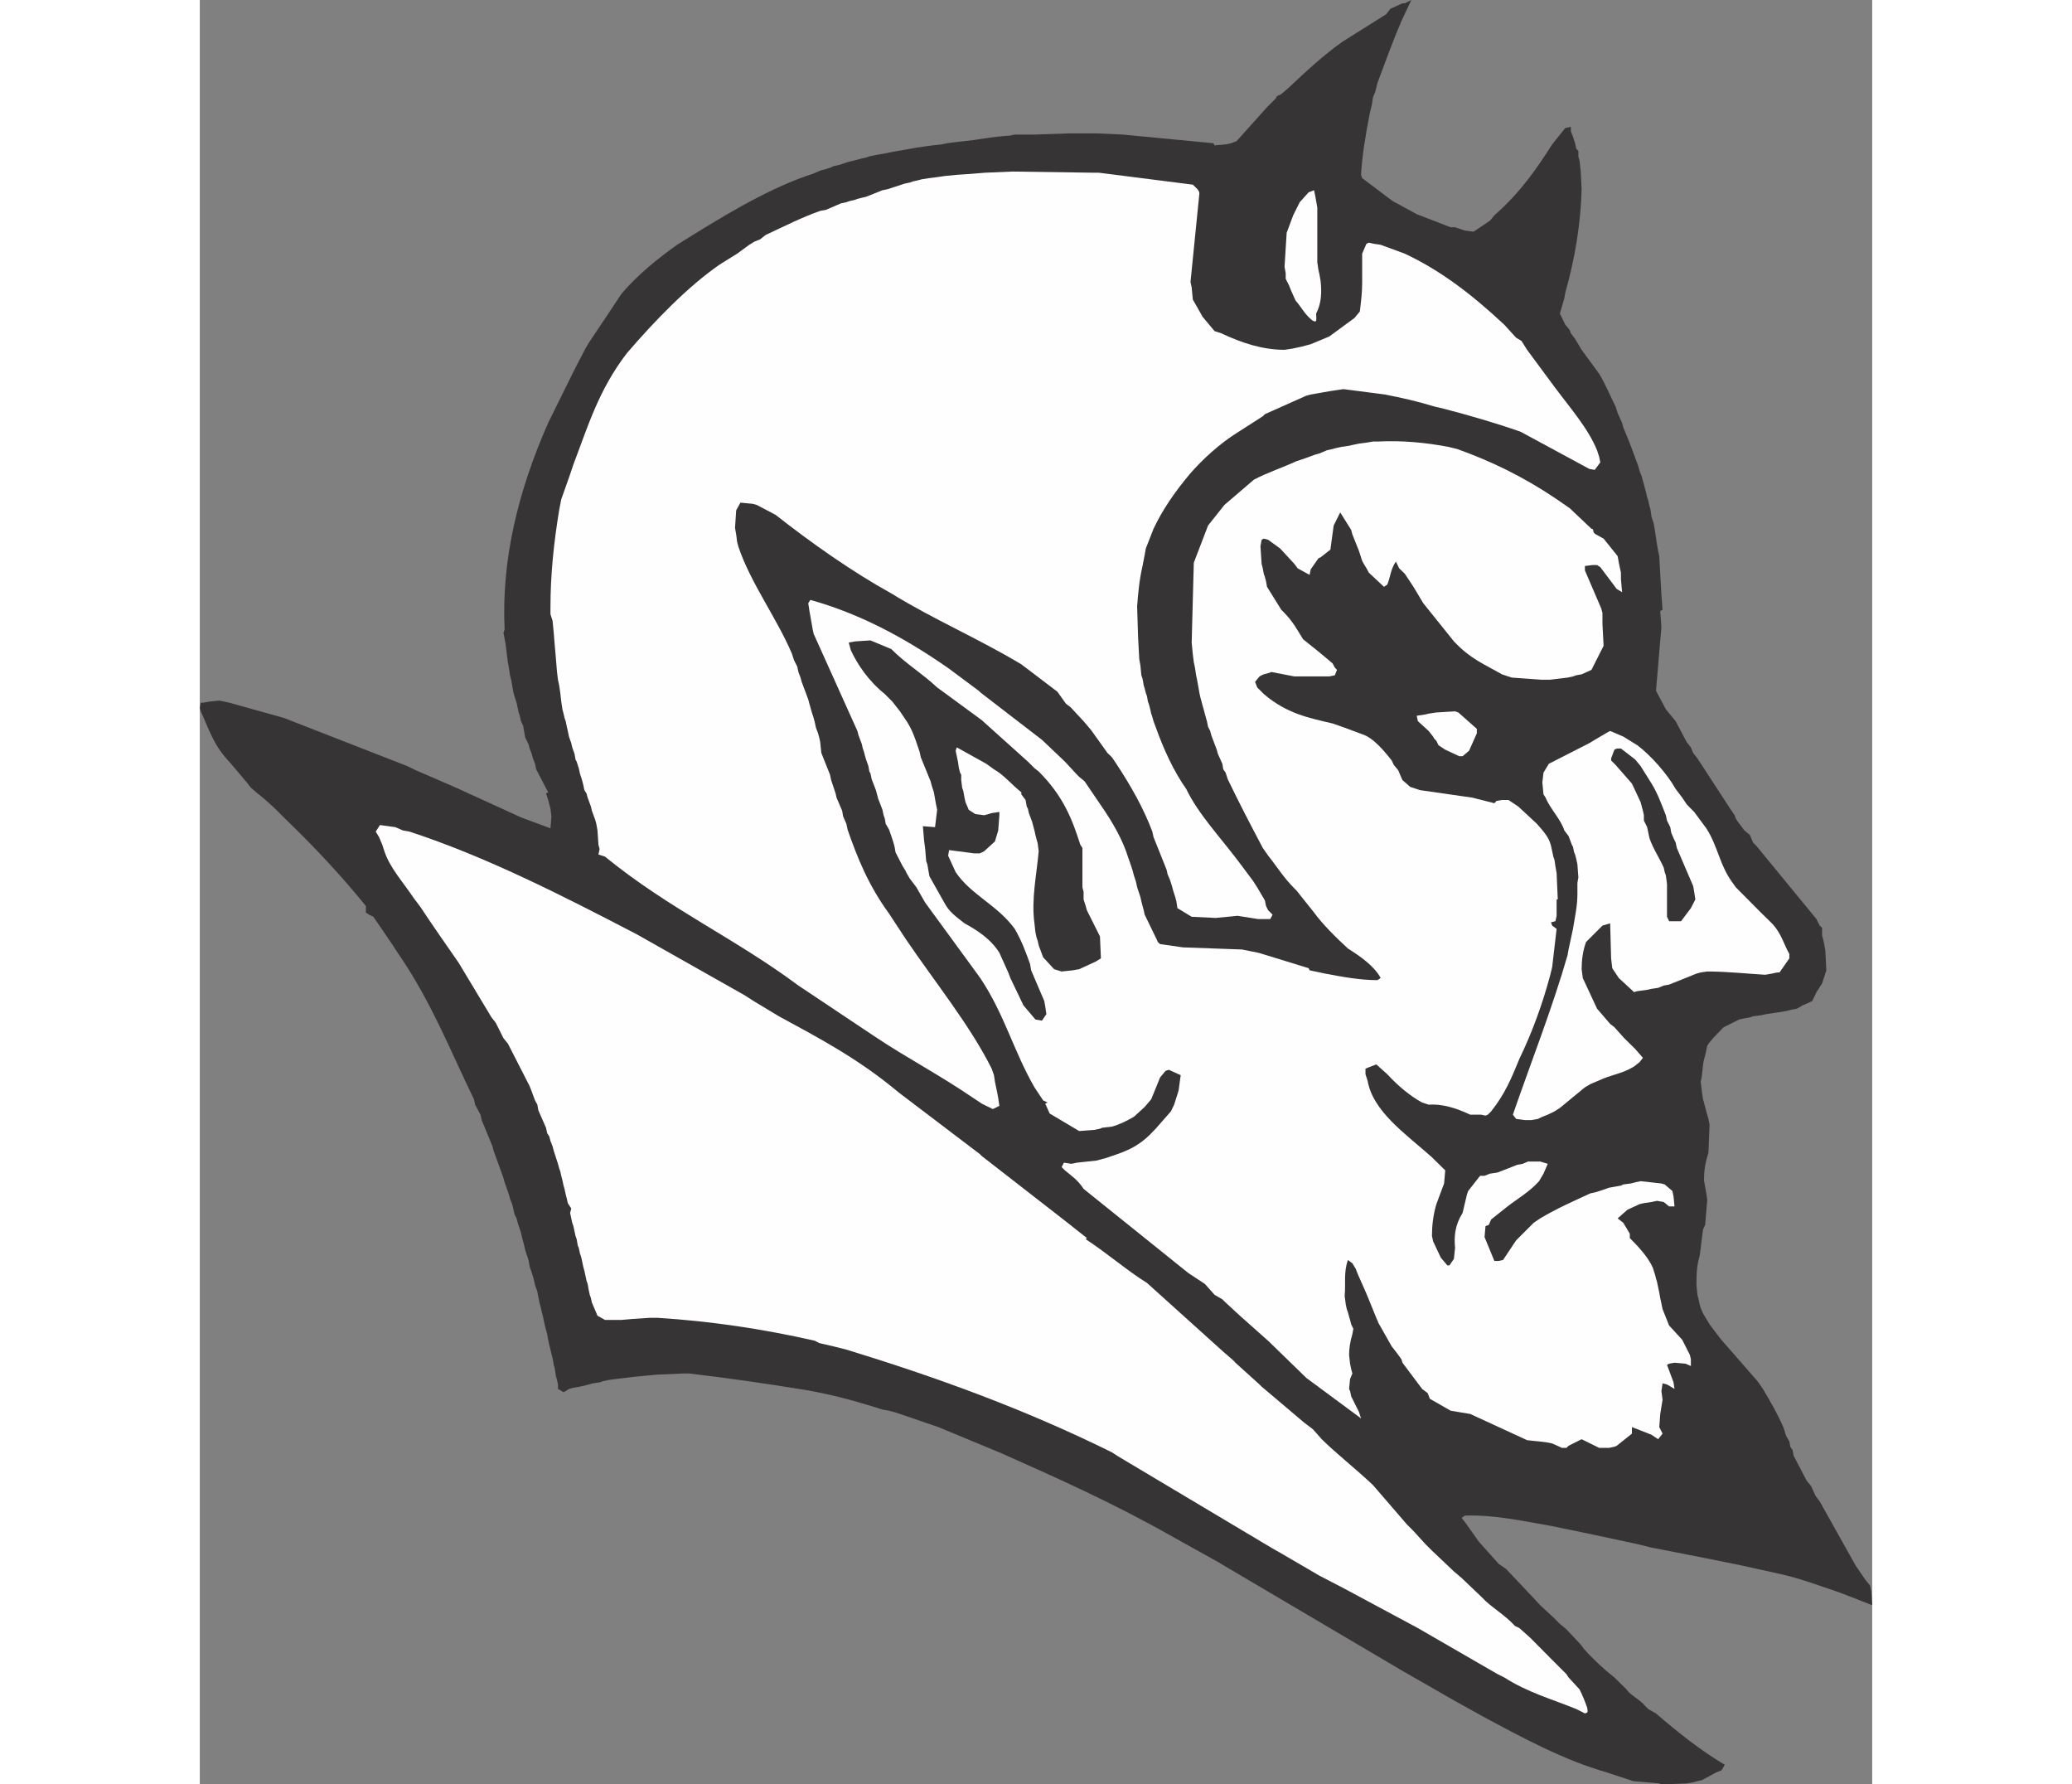 <?xml version="1.0" encoding="UTF-8"?>
<!DOCTYPE svg PUBLIC "-//W3C//DTD SVG 1.1//EN" "http://www.w3.org/Graphics/SVG/1.1/DTD/svg11.dtd">
<!-- Creator: CorelDRAW -->
<svg xmlns="http://www.w3.org/2000/svg" xml:space="preserve" width="7.848in" height="6.757in" version="1.1" style="shape-rendering:geometricPrecision; text-rendering:geometricPrecision; image-rendering:optimizeQuality; fill-rule:evenodd; clip-rule:evenodd"
viewBox="0 0 7847.73 8371.22"
 xmlns:xlink="http://www.w3.org/1999/xlink"
 xmlns:xodm="http://www.corel.com/coreldraw/odm/2003">
 <rect x="0" y="0" width="7847.73" height="8371.22" fill="#808080" stroke="none"/>
 <defs>
  <style type="text/css">
   <![CDATA[
    .fil1 {fill:#FEFEFE}
    .fil0 {fill:#373435}
   ]]>
  </style>
 </defs>
 <g id="Layer_x0020_1">
  <g id="_2008730015856">
   <path class="fil0" d="M6848.68 8366.7l-122.96 -10.85 -122.96 -40.69c-199.81,-56.96 -389.68,-159.12 -589.49,-266.72l-128.38 -71.42 -241.4 -138.33 -835.4 -492.74 -25.32 -15.37 -230.55 -128.39c-262.2,-148.27 -523.48,-265.81 -790.2,-384.25l-296.55 -122.96 -195.29 -66.91 -36.16 -9.94 -30.74 -5.43c-127.48,-40.69 -240.5,-71.42 -363.45,-92.22 -189.87,-30.74 -364.36,-56.06 -543.38,-76.85l-30.74 0 -122.96 5.42 -56.96 5.43 -46.11 4.52 -46.11 5.42 -46.11 5.43 -30.74 4.52 -25.31 5.43 -15.37 5.42 -30.74 4.52 -20.79 5.43 -19.89 5.43 -20.79 4.52 -30.74 5.43 -20.79 5.43 -15.37 9.94 -9.95 5.43 -26.22 -15.37 0 -20.79 -4.52 -20.79 -5.43 -19.89 -5.43 -36.16 -4.52 -15.37 -5.42 -30.74 -5.43 -20.79 -4.52 -19.89 -5.43 -20.79 -5.42 -25.32 -4.52 -26.22 -5.43 -19.89 -5.42 -20.79 -4.52 -20.79 -5.43 -25.32 -5.43 -20.79 -4.52 -20.79 -5.42 -19.89 -5.43 -26.22 -4.52 -25.32 -10.85 -30.74 -4.52 -20.79 -5.43 -19.89 -9.94 -30.74 -5.43 -15.37 -5.43 -30.74 -15.37 -46.11 -4.52 -20.79 -5.42 -20.79 -5.43 -19.89 -4.52 -20.79 -15.37 -46.11 -5.43 -20.79 -9.94 -20.79 -5.43 -25.32 -5.43 -20.79 -9.94 -25.32 -5.43 -20.79 -19.89 -56.05 -5.43 -20.79 -46.11 -127.48 -5.43 -20.79 -50.63 -122.96 -5.42 -25.32 -25.32 -47.01 -5.43 -25.32c-107.59,-220.61 -195.29,-445.73 -343.56,-666.33l-20.79 -30.74 -19.89 -30.74 -87.7 -128.39 -19.89 -9.94 -15.37 -9.95 0 -30.74c-108.49,-133.81 -235.97,-272.14 -374.3,-405.05l-15.37 -15.37 -30.74 -30.74c-15.37,-15.37 -61.48,-56.96 -87.7,-76.85l-30.74 -26.22 -19.89 -25.32 -77.75 -92.22 -9.94 -10.85c-71.43,-76.85 -92.22,-153.7 -128.39,-230.55l-4.52 -15.37 4.52 -25.32 10.85 0 30.74 -5.43 46.11 -4.52 46.11 9.95 220.6 61.48 35.26 9.94 579.54 226.03 40.69 19.89 179.92 77.75 312.82 142.85 138.33 51.53 4.52 -56.05 -4.52 -36.16 -5.43 -20.79 -5.42 -19.89 -9.95 -30.74 9.95 -5.42 -56.05 -107.59 -5.43 -26.22 -9.95 -25.32 -5.42 -20.79 -9.95 -25.32 -5.43 -20.79 -15.37 -30.74 -4.52 -25.32 -5.42 -30.74 -9.95 -20.79 -5.43 -25.32 -5.42 -15.37 -4.52 -20.79 -5.43 -25.32 -9.94 -30.74 -5.43 -20.79 -5.43 -30.74 -4.52 -25.31 -5.42 -20.79 -5.43 -36.16 -4.52 -25.32 -5.42 -40.69 -5.43 -46.11 -9.95 -51.53 5.43 -15.37c-15.37,-322.77 61.48,-645.54 204.33,-969.21l123.86 -250.44 50.63 -97.64 15.37 -26.22 82.28 -122.96 71.42 -107.59c72.33,-86.79 174.49,-169.07 261.29,-230.55 205.24,-128.38 405.05,-251.34 605.76,-322.77l30.74 -9.94 35.26 -15.37 20.79 -5.43 30.74 -9.95 9.95 -5.42 26.22 -5.43 46.11 -15.37 19.89 -4.52 20.79 -5.43 20.79 -5.42 19.89 -4.52 15.37 -5.43 26.22 -5.43 25.32 -4.52 30.74 -5.42 25.32 -5.43 26.22 -4.52 30.74 -5.42 30.74 -5.43 25.32 -4.52 36.16 -5.43 40.69 -5.42 41.59 -4.52 25.32 -5.43 40.69 -5.42 41.59 -4.52 46.11 -5.43 35.26 -5.43 30.74 -4.52 41.59 -5.42 61.48 -5.43 20.79 -4.52 92.22 0 158.22 -5.42 41.59 0 96.74 0 118.44 5.42 424.93 40.69 5.43 9.95 51.53 -4.52 25.32 -5.43 26.22 -9.94 142.85 -159.12 41.59 -41.59 4.52 -9.95 20.79 -9.94 30.74 -26.22c86.79,-81.37 169.07,-158.22 256.77,-219.7l66 -41.59 138.33 -86.79 20.79 -26.22 56.05 -25.31 10.85 0 30.74 -15.37 -46.11 97.64c-41.59,97.64 -76.85,194.39 -113.02,292.03l-9.94 40.69 -10.85 26.22 -4.52 30.74 -10.85 46.11c-19.89,102.17 -35.26,194.38 -40.69,286.61l5.43 15.37 142.85 107.59 113.01 61.48 159.12 61.48 20.79 0 46.11 15.37 40.69 5.42 76.85 -51.53 20.79 -25.32c122.96,-107.59 199.81,-220.61 271.24,-332.71l61.48 -76.85 26.22 -5.43 0 20.79 9.95 25.32 9.94 30.74 5.43 25.32 9.94 10.85 0 25.32 5.43 20.79 5.43 46.11 4.52 86.79c-4.52,163.65 -30.74,322.77 -76.85,487.32l-4.52 25.32 -20.79 71.43 25.32 51.53 20.79 25.32 5.43 15.37 19.89 26.22 30.74 51.53 82.28 112.11c30.74,51.54 51.53,103.07 76.85,153.7l9.94 30.74 20.79 46.11 5.43 20.79 25.31 61.48 9.95 25.32 36.16 97.64 5.43 20.79 9.94 25.32 5.43 20.79 4.52 15.37 5.43 20.79 5.42 19.89 4.52 20.79 5.43 15.37 5.42 25.32 4.52 15.37 5.43 36.16 9.95 30.74 5.42 30.74 5.43 36.16 4.52 30.74 5.42 30.74 5.43 25.32 4.52 82.28 5.43 97.64 5.42 71.42 -10.85 5.43 5.43 76.85 -25.32 297.45 46.11 86.79 46.11 56.06 51.54 97.64 19.89 25.32 10.85 26.22 19.89 25.32 153.7 235.97 20.79 30.74 5.43 15.37 9.94 15.37 30.74 40.69 25.32 20.79 15.37 36.16 15.37 15.37 282.09 343.56 15.37 30.74 10.85 9.95 0 36.16 4.52 15.37 5.43 25.32 5.43 30.74 4.52 92.22 -19.89 61.48 -26.22 40.69 -19.89 41.59 -20.79 9.95 -25.32 10.85 -26.22 15.37 -25.31 4.52 -20.79 5.43 -30.74 5.42 -30.74 4.52 -36.16 5.43 -25.32 5.43 -36.16 4.52 -15.37 5.42 -30.74 5.43 -19.89 4.52 -72.33 36.16 -9.95 9.94c-25.31,26.22 -51.53,51.54 -66.9,76.85l-9.95 46.11c-15.37,46.11 -9.94,82.28 -20.79,122.96l5.43 46.11 5.43 36.16 4.52 15.37 5.42 20.79 5.43 20.79 9.94 35.26 5.43 26.22 -5.43 132.9c-15.37,46.11 -20.79,86.8 -20.79,128.38l5.42 30.74 5.43 30.74 4.52 30.74 -9.95 117.53 -9.94 20.79 -15.37 122.96c-15.37,51.53 -15.37,92.22 -15.37,138.33l4.52 46.11 5.43 20.79 5.42 25.32 4.52 15.37 10.85 25.32 30.74 51.53 50.63 66.91 174.49 199.81 25.32 36.16c36.16,61.48 72.33,122.96 97.64,184.44l10.85 35.26 15.37 26.22 4.52 25.32 10.85 15.37 4.52 26.22 61.48 117.53 20.79 25.32 20.79 46.11 19.89 26.22 169.07 301.98 46.11 66.9 20.79 25.32 5.43 26.22 4.52 66 -50.63 -19.89 -107.59 -41.59c-92.22,-30.74 -184.44,-66 -282.08,-86.8l-184.44 -40.69 -230.55 -46.11 -185.35 -36.16 -61.48 -15.37 -240.49 -51.53 -102.17 -20.79 -46.11 -9.95c-143.76,-25.32 -282.09,-56.05 -420.42,-51.53l-15.37 10.85 19.89 25.32 61.48 86.8 92.22 103.07 36.17 25.32 92.22 97.64 66.9 71.42 61.48 56.96 30.74 30.74 30.74 25.32 66.91 71.42 15.37 20.79c46.11,51.53 96.74,97.64 142.85,133.81l56.96 56.05c15.37,25.32 61.48,46.11 86.8,76.85l15.37 15.37 36.16 20.79c107.59,92.22 209.75,173.59 322.77,240.49l-15.37 26.22 -25.31 9.95 -66.91 36.16 -20.79 4.52 -19.89 5.42 -30.74 5.43 -118.44 4.52 -9.95 -4.52z"/>
   <path class="fil1" d="M6489.75 8033.08l-30.74 -15.37c-113.01,-46.11 -226.03,-76.85 -338.14,-148.28l-30.74 -15.37 -36.17 -20.79 -338.14 -195.29 -343.57 -184.44 -118.44 -61.48 -184.44 -107.59 -35.26 -19.89 -723.29 -431.26 -30.74 -19.89c-414.99,-205.24 -829.98,-354.41 -1245.87,-481.9l-61.48 -15.37 -66 -15.37 -20.79 -10.85c-245.92,-56.05 -491.84,-92.22 -738.66,-107.59l-35.26 0 -82.27 5.42 -51.54 4.52 -76.85 0 -35.26 -19.89 -26.22 -61.48 -4.52 -20.79 -5.42 -15.37 -5.43 -25.32 -4.52 -26.22 -5.42 -15.37 -5.43 -25.32 -4.52 -20.79 -5.43 -19.89 -5.42 -26.22 -4.52 -19.89 -5.43 -15.37 -5.43 -26.22 -4.52 -9.94 -5.43 -30.74 -5.43 -15.37 -4.52 -20.79 -5.42 -25.31 -5.43 -15.37 -4.52 -20.79 -5.43 -25.31 5.43 -20.79 -16.27 -25.32 -4.52 -20.79 -5.42 -20.79 -5.43 -25.32 -4.52 -15.37 -5.43 -25.32 -5.42 -20.79 -4.52 -20.79 -5.43 -15.37 -5.43 -19.89 -19.89 -61.48 -5.42 -20.79 -9.95 -25.32 -5.43 -20.79 -9.94 -15.37 -5.43 -25.32 -36.16 -82.28 -4.52 -26.22 -10.85 -19.89 -9.95 -26.22 -5.42 -15.37 -9.95 -25.32 -102.17 -199.81 -20.79 -25.32 -36.16 -72.33 -19.89 -25.32 -154.6 -256.77 -92.22 -132.9 -35.26 -51.53 -20.79 -30.74 -30.74 -46.11 -30.74 -40.69c-51.54,-76.85 -113.02,-143.75 -138.33,-220.6l-9.95 -30.74 -15.37 -36.16 -15.37 -25.32 19.89 -30.74 72.33 9.94 35.26 15.37 30.74 5.42c358.93,117.53 712.44,297.45 1066.86,481.89l507.21 286.61 40.69 26.22 118.44 71.43c189.86,103.07 374.3,199.81 564.17,358.93l378.83 287.51 9.95 9.94 389.67 302.88 103.07 81.37 -5.42 5.42c102.17,66.91 195.29,148.28 287.51,205.24l358.03 322.77 47.01 40.69 9.95 10.85 113.01 102.17 9.95 9.94 199.81 169.07 40.69 30.74 41.59 47.02c66.9,66 159.12,138.33 240.49,215.18l159.12 184.44 30.74 30.74 56.05 61.48 30.74 30.74 103.07 97.64 36.16 30.74 96.74 92.22c36.16,40.69 107.59,81.37 153.7,132.9l20.79 9.95 51.54 46.11 96.74 97.64 41.59 41.59 30.74 30.74 9.95 15.37 51.53 56.05c15.37,30.74 25.32,56.06 36.16,86.8 4.52,26.22 0,20.79 -10.85,26.22l-9.95 -5.43z"/>
   <path class="fil1" d="M6576.54 6792.63l-9.94 0 -82.28 -40.69 -61.48 30.74 -9.95 9.95 -20.79 0 -46.11 -20.79c-40.69,-9.95 -76.85,-9.95 -117.53,-15.37l-266.72 -122.96 -92.22 -15.37 -97.64 -56.06 -9.95 -26.22 -26.22 -19.89 -92.22 -122.96 -4.52 -15.37 -10.85 -15.37 -15.37 -20.79 -19.89 -25.32 -61.48 -108.49 -10.85 -25.32 -35.26 -86.8 -10.85 -26.22 -40.69 -92.22 -9.95 -25.32 -15.37 -25.31 -20.79 -15.37c-20.79,56.06 -9.94,112.11 -15.37,169.07l5.43 40.69 4.52 20.79 5.42 15.37 5.43 19.89 4.52 15.37 5.42 20.79 9.95 20.79 -4.52 25.32c-10.85,36.16 -15.37,66.9 -15.37,97.64l4.52 40.69 5.42 26.22 5.43 19.89 -10.85 26.22 -4.52 46.11 4.52 9.94 5.42 25.32 36.17 72.33 9.94 30.74 -256.77 -189.87 -163.64 -159.12 -9.95 -9.95 -138.33 -122.96 -72.33 -66.9 -9.95 -9.95 -36.16 -20.79 -36.16 -40.69 -9.95 -10.85 -76.85 -50.63 -491.84 -395.1c-26.22,-40.69 -56.96,-61.48 -87.7,-86.79l-15.37 -15.37 10.85 -20.79 35.26 5.42 26.22 -5.42 50.63 -5.43 41.59 -4.52 19.89 -5.43 20.79 -5.42c72.33,-25.32 138.33,-40.69 210.66,-112.11l25.32 -26.22 71.43 -81.37 15.37 -31.64 20.79 -66 9.94 -72.33 -56.05 -25.32 -15.37 5.42 -25.32 30.74 -41.59 102.17 -30.74 36.16 -50.63 46.11c-36.16,20.79 -66.9,36.16 -103.07,46.11l-46.11 5.43 -9.95 4.52 -26.22 5.42 -71.43 5.43 -138.33 -82.28 -20.79 -46.11 10.85 -5.43 -20.79 -9.95 -40.69 -61.48c-97.64,-169.07 -139.23,-338.14 -251.34,-508.12l-10.85 -15.37 -250.44 -342.66 -41.59 -72.33 -30.74 -40.69 -15.37 -26.22 -4.52 -9.95 -15.37 -25.32 -31.64 -61.48 -4.52 -26.22 -5.43 -19.89 -9.94 -30.74 -10.85 -30.74 -15.37 -26.22 -4.52 -25.32 -5.42 -15.37 -5.43 -25.32 -9.94 -26.22 -9.95 -25.32 -5.43 -20.79 -5.42 -19.89 -19.89 -51.53 -5.43 -26.22 -5.43 -9.94 -4.52 -25.32 -10.85 -30.74 -4.52 -15.37 -5.42 -20.79 -5.43 -15.37 -4.52 -20.79 -15.37 -40.69 -5.43 -20.79 -205.23 -455.67 -4.52 -20.79 -5.43 -30.74 -5.43 -30.74 -4.52 -25.32 -5.42 -36.16 9.94 -15.37c220.61,61.48 431.26,169.07 650.96,322.77l138.33 103.07 10.85 9.94 86.79 66.91 199.81 153.7 107.59 102.17 56.96 61.48 9.94 9.95 25.32 20.79 76.85 113.02c56.96,82.27 103.07,163.64 128.38,245.92l10.85 30.74 9.95 30.74 5.42 20.79 9.95 30.74 5.42 25.32 15.37 46.11 4.52 20.79 5.42 20.79 5.43 19.89 4.52 20.79 56.96 117.53 4.52 10.85 10.85 9.95 107.59 15.37 276.66 9.94 76.85 15.37 36.16 10.85 199.81 61.48 4.52 9.94 72.33 15.37c82.27,15.37 163.64,30.74 245.92,30.74l15.37 -9.94c-30.74,-56.96 -97.64,-103.07 -153.7,-138.33 -56.05,-51.54 -118.44,-113.02 -159.12,-169.07l-82.27 -103.07 -9.95 -9.94c-51.53,-51.53 -82.28,-103.07 -122.96,-153.7l-25.31 -36.17c-56.96,-107.59 -113.02,-215.18 -164.55,-322.77l-9.95 -30.74 -10.85 -15.37 -4.52 -26.22 -20.79 -46.11 -5.42 -19.89 -25.32 -66.91 -5.43 -20.79 -9.94 -19.89 -5.43 -26.22 -4.52 -15.37 -5.43 -19.89 -5.42 -20.79 -4.52 -15.37 -5.43 -20.79 -5.42 -19.89 -4.52 -20.79 -5.43 -30.74 -5.43 -30.74 -4.52 -20.79 -5.42 -36.16 -5.43 -25.32 -4.52 -36.16 -5.42 -56.06 9.94 -374.3 66.91 -174.49 76.85 -96.74 138.33 -118.44c66.9,-35.26 133.81,-56.05 199.81,-86.79l30.74 -9.95 56.96 -20.79 19.89 -5.43 36.16 -15.37 25.32 -5.43 16.27 -4.52 25.32 -5.43 36.16 -5.43 19.89 -4.52 26.22 -5.42 40.69 -5.43 25.31 -4.52 26.22 0c107.59,-5.43 219.7,4.52 328.19,25.32l40.69 9.94c159.12,56.96 307.4,128.39 461.1,231.46l66.9 46.11 102.17 96.74c15.37,0 0,15.37 20.79,26.22l36.16 19.89 66 82.28 5.43 30.74 5.42 26.22 4.52 19.89 0 30.74 5.43 61.48 -25.32 -15.37 -76.85 -102.17 -15.37 -9.94 -20.79 0 -36.16 4.52 0 20.79 76.85 179.02 5.43 20.79 0 51.54 5.42 102.17 -56.96 113.01 -46.11 20.79 -25.32 4.52 -15.37 5.42 -25.32 5.43 -36.16 4.52 -46.11 5.43 -41.59 0 -138.33 -9.95 -46.11 -15.37c-81.37,-47.02 -148.28,-72.33 -225.13,-154.6l-143.76 -179.02 -46.11 -76.85 -9.95 -15.37 -30.74 -46.11 -26.22 -25.32 -15.37 -31.64c-25.32,36.16 -25.32,72.33 -40.69,108.49l-15.37 9.95 -71.43 -66.91c-10.85,-25.32 -30.74,-46.11 -36.16,-71.42l-9.94 -30.74 -30.74 -76.85 -5.43 -20.79 -51.53 -82.28 -30.74 61.48 -15.37 113.02 -46.11 36.16 -9.95 4.52 -36.16 51.53 -5.43 26.22 -56.05 -30.74 -15.37 -20.79 -66.9 -72.33 -56.06 -40.69 -20.79 -5.43 -9.94 5.43 -5.43 30.74 5.43 82.28 5.43 20.79 4.52 25.32 5.43 15.37 5.43 20.79 4.52 25.32 66.9 107.59 9.95 9.95c46.11,46.11 66.9,87.7 92.22,128.38l76.85 61.48 61.48 51.53 10.85 19.89 9.95 10.85 -9.95 25.32 -26.22 5.42 -163.65 0 -107.59 -20.79 -15.37 5.43 -20.79 5.43 -9.94 4.52 -9.95 5.42 -20.79 25.32 9.95 26.22 30.74 30.74c107.59,92.22 210.66,112.11 322.77,138.33l56.96 19.89 82.28 30.74c50.63,15.37 102.17,76.85 138.33,122.96l9.94 20.79 20.79 25.32 15.37 36.16 4.52 9.95 36.17 31.64 46.11 15.37 245.92 35.26 103.07 26.22 9.95 -10.85 25.32 -4.52 30.74 0 46.11 30.74 87.7 81.37c30.74,36.16 56.05,61.48 66,103.07l5.43 25.32 5.42 25.31 5.43 15.37 4.52 30.74 5.43 30.74 5.42 123.86 -5.42 0 0 76.85 -5.43 25.32 -20.79 5.43 5.43 15.37 20.79 15.37 -20.79 179.02 -9.95 40.69c-36.16,133.81 -82.28,262.2 -143.76,389.67 -36.16,87.7 -66.9,164.55 -132.9,246.83l-15.37 15.37 -10.85 4.52 -19.89 -4.52 -51.53 0c-66.9,-31.64 -133.81,-51.53 -195.29,-47.01l-30.74 -9.95c-56.05,-30.74 -112.11,-76.85 -163.65,-132.9l-51.53 -46.11 -50.63 19.89 0 26.22 9.95 30.74c25.31,143.76 174.49,245.92 301.97,358.93l15.37 15.37 47.01 46.11 -5.43 61.48 -36.16 96.74c-15.37,51.53 -20.79,103.07 -20.79,149.18l5.43 25.32 36.16 76.85 30.74 36.16 9.94 0 20.79 -30.74 5.43 -51.54c-5.43,-56.05 0,-107.59 35.26,-163.64l10.85 -46.11 9.95 -41.59 5.43 -15.37 56.05 -71.42 20.79 0 25.31 -9.95 36.17 -5.43 92.22 -36.16 25.32 -4.52 25.31 -10.85 15.37 0 41.59 0 35.26 10.85 -19.89 46.11 -20.79 35.26c-46.11,51.54 -102.17,82.28 -153.7,122.96l-71.43 56.96 -10.85 25.32 -15.37 5.43 -4.52 51.53 46.11 112.11 19.89 0 20.79 -4.52 61.48 -92.22 82.28 -82.28 30.74 -20.79c76.85,-46.11 159.12,-82.27 235.98,-117.53l25.31 -5.42 30.74 -9.95 30.74 -10.85 25.32 -4.52 30.74 -5.43 10.85 -5.42 35.26 -4.52 20.79 -5.43 25.32 -5.43 97.64 10.85 15.37 4.52 36.16 30.74 5.43 26.22 4.52 46.11 -25.32 0 -25.32 -20.79 -31.64 -5.42 -25.32 5.42 -36.16 5.43 -19.89 4.52 -56.96 26.22 -46.11 40.69 26.22 20.79 15.37 25.32 15.37 26.22 0 19.89c46.11,46.11 86.8,92.22 107.59,138.33l9.94 30.74 5.43 20.79 4.52 15.37 5.42 25.32 5.43 26.22 4.52 25.31 5.43 25.32 5.42 26.22 30.74 76.85 51.53 56.05 9.95 10.85 36.16 71.43 4.52 20.79 0 30.74 -25.32 -10.85 -51.53 -4.52 -25.32 4.52 -9.95 5.43 30.74 82.27 4.52 30.74 -35.26 -20.79 -20.79 -5.43 -5.42 36.16 5.42 40.69 -10.85 66.91 -4.52 61.48 15.37 30.74 -20.79 26.22 -30.74 -20.79 -92.22 -36.16 0 30.74 -71.43 56.96 -10.85 4.52 -25.32 5.43 -36.16 0z"/>
   <path class="fil1" d="M6217.61 5254.73l-40.69 -5.43 -15.37 -19.89c86.8,-251.34 184.44,-497.26 256.77,-748.61l4.52 -26.22 20.79 -96.74c9.94,-61.48 20.79,-107.59 20.79,-164.55l0 -51.54 4.52 -25.31 -4.52 -61.48 -5.43 -25.32 -5.43 -20.79 -4.52 -9.95 -5.42 -26.22 -5.43 -9.95 -15.37 -40.69 -19.89 -26.22c-15.37,-50.63 -66.91,-102.17 -87.7,-153.7l-9.94 -15.37 -5.43 -56.05 5.43 -46.11 25.31 -41.59 189.87 -96.74 25.32 -15.37 61.48 -36.16 10.85 -5.43 61.48 26.22 66 40.69c61.48,46.11 139.23,132.9 179.92,205.24l30.74 40.69 20.79 30.74 9.94 10.85 25.32 25.32 56.96 76.85c56.05,86.8 61.48,174.49 127.48,261.29l10.85 15.37 117.53 118.44 36.16 35.26 20.79 20.79c40.69,46.11 50.63,92.22 76.85,138.33l0 20.79 -46.11 66 -10.85 0 -25.32 5.43 -30.74 5.42c-92.22,-5.42 -179.92,-15.37 -272.14,-15.37l-30.74 4.52 -19.89 5.43 -128.38 51.53 -25.32 4.52 -26.22 10.85 -30.74 4.52 -25.32 5.43 -41.59 5.42 -15.37 4.52 -71.42 -66 -30.74 -46.11 -5.42 -46.11 -4.52 -164.55 -36.16 10.85 -76.85 76.85c-15.37,40.69 -20.79,86.8 -20.79,127.48l5.42 41.59 66.91 143.75 61.48 71.43 19.89 15.37 46.11 51.53 51.53 50.63 36.16 41.59 -15.37 19.89 -26.22 20.79c-50.63,30.74 -92.22,36.16 -142.85,56.05l-61.48 26.22 -26.22 15.37 -117.53 96.74 -25.32 16.27 -31.64 15.37 -25.32 9.95 -20.79 9.94 -30.74 5.43 -30.74 0z"/>
   <path class="fil1" d="M3721.34 5203.19l-51.53 -25.31 -46.11 -30.74c-158.22,-107.59 -307.4,-184.44 -461.1,-287.51l-46.11 -30.74 -307.4 -205.23c-302.88,-225.13 -604.85,-358.03 -907.73,-604.85l-30.74 -9.94 5.42 -25.32 -5.42 -20.79 -4.52 -66.9 -5.43 -30.74 -5.42 -19.89 -15.37 -41.59 -4.52 -19.89 -15.37 -41.59 -5.42 -19.89 -9.95 -15.37 -5.43 -26.22 -5.42 -20.79 -9.95 -30.74 -5.43 -25.31 -9.94 -30.74 -5.43 -9.94 -4.52 -26.22 -10.85 -30.74 -4.52 -19.89 -10.85 -30.74 -5.43 -26.22 -4.52 -19.89 -5.42 -26.22 -5.43 -15.37 -4.52 -19.89 -5.43 -20.79 -5.42 -36.16 -4.52 -40.69 -5.43 -36.16 -5.43 -25.31 -4.52 -36.17 -5.43 -66.9 -5.43 -61.48 -4.52 -56.05 -5.42 -56.05 -9.95 -30.74 0 -30.74c0,-153.7 15.37,-302.88 40.69,-456.58l9.95 -51.53 41.59 -117.54 15.37 -46.11c66.9,-174.49 117.53,-348.99 251.34,-522.58 132.9,-154.6 286.6,-312.82 435.78,-415.89l81.37 -50.63 56.96 -41.59 25.32 -15.37 25.31 -9.95 26.22 -20.79c86.8,-40.69 169.07,-82.27 255.86,-113.01l26.22 -4.52 71.42 -30.74 25.32 -5.43 15.37 -5.42 20.79 -4.52 15.37 -5.43 20.79 -5.43 19.89 -4.52 76.85 -30.74 26.22 -5.43 76.85 -25.31 25.32 -5.43 15.37 -5.43 20.79 -4.52 20.79 -5.42 35.26 -5.43 36.16 -4.52 36.16 -5.43 56.05 -5.42 66.91 -4.52 66 -5.43 128.38 -5.43 379.73 5.43 25.32 0 441.21 56.05c15.37,15.37 30.74,26.22 30.74,41.59l-41.59 414.99 5.43 25.32 5.42 56.96 46.11 81.37 56.05 66.91 30.74 9.94c97.64,46.11 195.29,77.75 297.45,77.75l36.16 -5.43 25.32 -5.42 20.79 -4.52 19.89 -5.43 20.79 -5.43 86.8 -36.16 118.44 -86.79 25.31 -30.74c5.43,-46.11 10.85,-86.8 10.85,-132.9l0 -138.33 19.89 -46.11 10.85 -5.42 25.32 5.42 30.74 4.52 113.02 41.59c163.64,76.85 307.4,184.44 466.52,332.71l56.05 61.48 25.32 15.37 26.22 41.59 128.38 173.59c76.85,103.07 158.22,195.29 199.81,297.45l9.95 30.74 5.42 26.22 -26.22 35.26 -25.32 -4.52 -322.77 -174.5c-118.44,-41.59 -241.4,-76.85 -358.93,-107.59l-46.11 -10.85c-82.28,-25.32 -153.7,-40.69 -230.55,-56.06l-195.29 -25.31 -30.74 4.52 -36.16 5.42 -30.74 5.43 -25.31 4.52 -30.74 5.42 -20.79 5.43 -194.38 86.8 -9.94 9.94 -128.39 82.28c-72.33,46.11 -153.7,118.44 -215.18,189.86 -72.33,86.8 -128.38,169.07 -169.07,255.87l-36.17 92.22 -5.42 30.74 -9.95 51.54c-15.37,66.9 -20.79,128.38 -25.32,189.86l4.52 143.76 5.43 102.17 5.43 30.74 4.52 46.11 5.42 15.37 5.43 30.74 4.52 15.37 5.42 20.79 5.43 15.37 4.52 25.31 5.43 15.37 5.42 20.79 4.52 20.79 5.43 15.37 5.43 19.89c35.26,97.64 71.42,189.86 132.9,287.51l20.79 30.74c56.05,117.53 163.65,230.55 251.34,348.08l61.48 82.28 19.89 30.74 36.16 61.48 5.43 26.22 9.94 19.89 20.79 20.79 -10.85 20.79 -30.74 0 -25.31 0 -97.64 -15.37 -46.11 4.52 -56.05 5.43 -113.01 -5.43 -66.91 -40.69 -4.52 -30.74 -5.43 -20.79 -9.94 -30.74 -5.43 -20.79 -9.94 -30.74 -10.85 -25.32 -4.52 -20.79 -61.48 -153.7 -5.43 -25.32c-40.69,-107.59 -97.64,-209.75 -169.07,-318.25l-20.79 -30.74 -20.79 -19.89 -76.85 -107.59 -35.26 -41.59 -61.48 -66 -20.79 -15.37 -40.69 -56.96 -169.07 -128.39c-205.24,-122.96 -410.47,-209.75 -610.28,-332.71 -184.44,-102.17 -374.3,-235.97 -543.37,-368.88l-87.7 -46.11 -19.89 -5.43 -56.96 -5.42 -19.89 36.16 -5.43 82.28 5.43 30.74 4.52 35.26 5.42 20.79c56.06,169.07 179.02,333.62 251.35,502.69l9.94 30.74 15.37 30.74 5.43 25.31 9.95 26.22 5.42 19.89 30.74 82.28 5.42 20.79 4.52 15.37 5.43 19.89 9.95 30.74 5.42 20.79 5.43 25.32 9.94 26.22 5.43 19.89 4.52 20.79 5.43 51.53 40.69 102.17 5.42 25.32 20.79 62.38 4.52 19.89 26.22 61.48 4.52 26.22 15.37 35.26 5.42 26.22c46.11,132.9 97.64,261.29 194.39,394.19l77.75 118.44c138.33,204.33 301.97,405.04 404.14,609.37l10.85 30.74 4.52 30.74 5.43 26.22 5.43 25.31 4.52 25.32 5.42 36.16 -30.74 15.37z"/>
   <path class="fil0" d="M3921.15 4782.78l-56.06 -66 -61.48 -128.38 -9.95 -26.22 -41.59 -92.22c-40.69,-66 -107.59,-107.59 -163.64,-138.33 -46.11,-35.26 -72.33,-56.06 -92.22,-92.22l-72.33 -128.38 -4.52 -25.32 -5.43 -30.74 -5.42 -15.37 -4.52 -56.05 -5.43 -41.59 -5.42 -66 56.96 4.52 9.94 -81.37 -5.43 -26.22 -4.52 -25.32 -5.43 -30.74 -9.95 -30.74 -5.42 -20.79 -46.11 -113.01 -5.43 -25.32c-19.89,-56.05 -30.74,-102.16 -71.42,-159.12l-20.79 -30.74 -36.16 -46.11 -35.26 -35.26c-76.85,-61.48 -128.38,-139.23 -159.12,-205.23l-9.95 -36.17 30.74 -5.42 71.42 -4.52 97.64 40.69c71.42,71.42 143.76,113.01 215.18,179.92l209.76 153.7 10.85 9.94 205.23 184.44 30.74 30.74 19.89 15.37c118.44,118.44 159.12,230.55 195.29,343.56l9.94 15.37 0 61.48 0 122.96 5.43 20.79 0 36.16 9.95 30.74 5.42 19.89 61.48 122.96 4.52 103.07 -25.32 15.37 -76.85 35.26 -30.74 5.42 -51.54 5.43 -35.26 -10.85 -51.53 -56.05 -20.79 -56.06 -4.52 -20.79 -5.43 -15.37 -5.42 -25.32 -4.52 -41.59c-15.37,-112.11 9.94,-225.12 19.89,-338.14l-4.52 -36.16 -5.43 -19.89 -5.42 -20.79 -4.52 -20.79 -5.43 -19.89 -5.43 -20.79 -15.37 -40.69 -4.52 -20.79 -5.42 -9.95 -5.43 -30.74 -19.89 -26.22 0 -9.94c-46.11,-36.16 -82.28,-82.28 -128.38,-107.59l-36.17 -26.22 -138.33 -76.85 -5.42 15.37 5.42 26.22 5.43 25.32 4.52 30.74 5.43 20.79 5.42 9.95 0 25.32 4.52 36.16 5.43 15.37 5.43 30.74 4.52 20.79 10.85 25.32 4.52 10.85 30.74 19.89 41.59 5.42 19.89 -5.42 15.37 -4.52 36.16 -5.43 0 15.37 -5.42 71.43 -15.37 51.53 -50.63 46.11 -10.85 5.42 -9.95 4.52 -25.32 0 -118.44 -15.37 -4.52 26.22 35.26 76.85c72.33,107.59 195.29,153.7 277.56,266.71 35.26,61.48 50.63,107.59 71.43,163.65l5.43 30.74 61.48 143.76 4.52 25.32 5.43 36.16 -20.79 30.74 -30.74 -5.42z"/>
   <path class="fil0" d="M6894.79 4321.68l-9.95 -20.79 0 -153.7 -5.42 -40.69 -5.43 -15.37 -4.52 -20.79c-20.79,-46.11 -51.53,-92.22 -66.91,-138.33l-5.42 -25.32 -5.43 -26.22 -9.94 -19.89 -5.43 -10.85 0 -25.32 -4.52 -20.79 -5.43 -19.89 -5.42 -20.79 -40.69 -86.79 -76.85 -87.7 -20.79 -20.79 0 -9.94 15.37 -40.69 10.85 -5.43 19.89 0 66.91 51.54 25.32 30.74 51.53 82.28c30.74,50.63 46.11,96.74 66.91,148.27l5.42 25.32 15.37 30.74 4.52 26.22 10.85 25.32 9.94 20.79 5.43 25.31 76.85 179.02 4.52 26.22 5.43 36.16 -20.79 40.68 -46.11 61.48 -9.95 0 -46.11 0z"/>
   <polygon class="fil0" points="4644.44,3793.68 4644.44,3778.31 "/>
   <polygon class="fil1" points="5925.58,3547.75 5910.21,3547.75 5844.21,3517.02 5812.56,3496.22 5802.62,3475.43 5792.67,3465.48 5787.25,3455.54 5766.45,3429.32 5715.82,3383.21 5710.4,3357.89 5746.56,3352.47 5766.45,3347.94 5802.62,3342.52 5890.32,3337.1 5905.69,3342.52 5992.48,3419.37 5992.48,3440.17 5956.32,3521.54 "/>
   <path class="fil1" d="M5218.56 1501.74c-36.16,-30.74 -46.11,-56.05 -76.85,-92.22l-20.79 -46.11 -9.95 -25.32 -10.85 -20.79 -4.52 -9.95 0 -25.32 -5.43 -30.74 9.95 -159.12 30.74 -82.28 30.74 -61.48 41.59 -46.11 25.31 -9.95 5.43 25.32 4.52 25.32 5.43 30.74 0 26.22 0 230.55 5.42 36.16 4.52 19.89 5.43 30.74c5.43,51.53 5.43,103.07 -20.79,153.7 0,20.79 5.43,41.59 -9.95,36.16l-9.94 -5.43z"/>
  </g>
 </g>
</svg>
